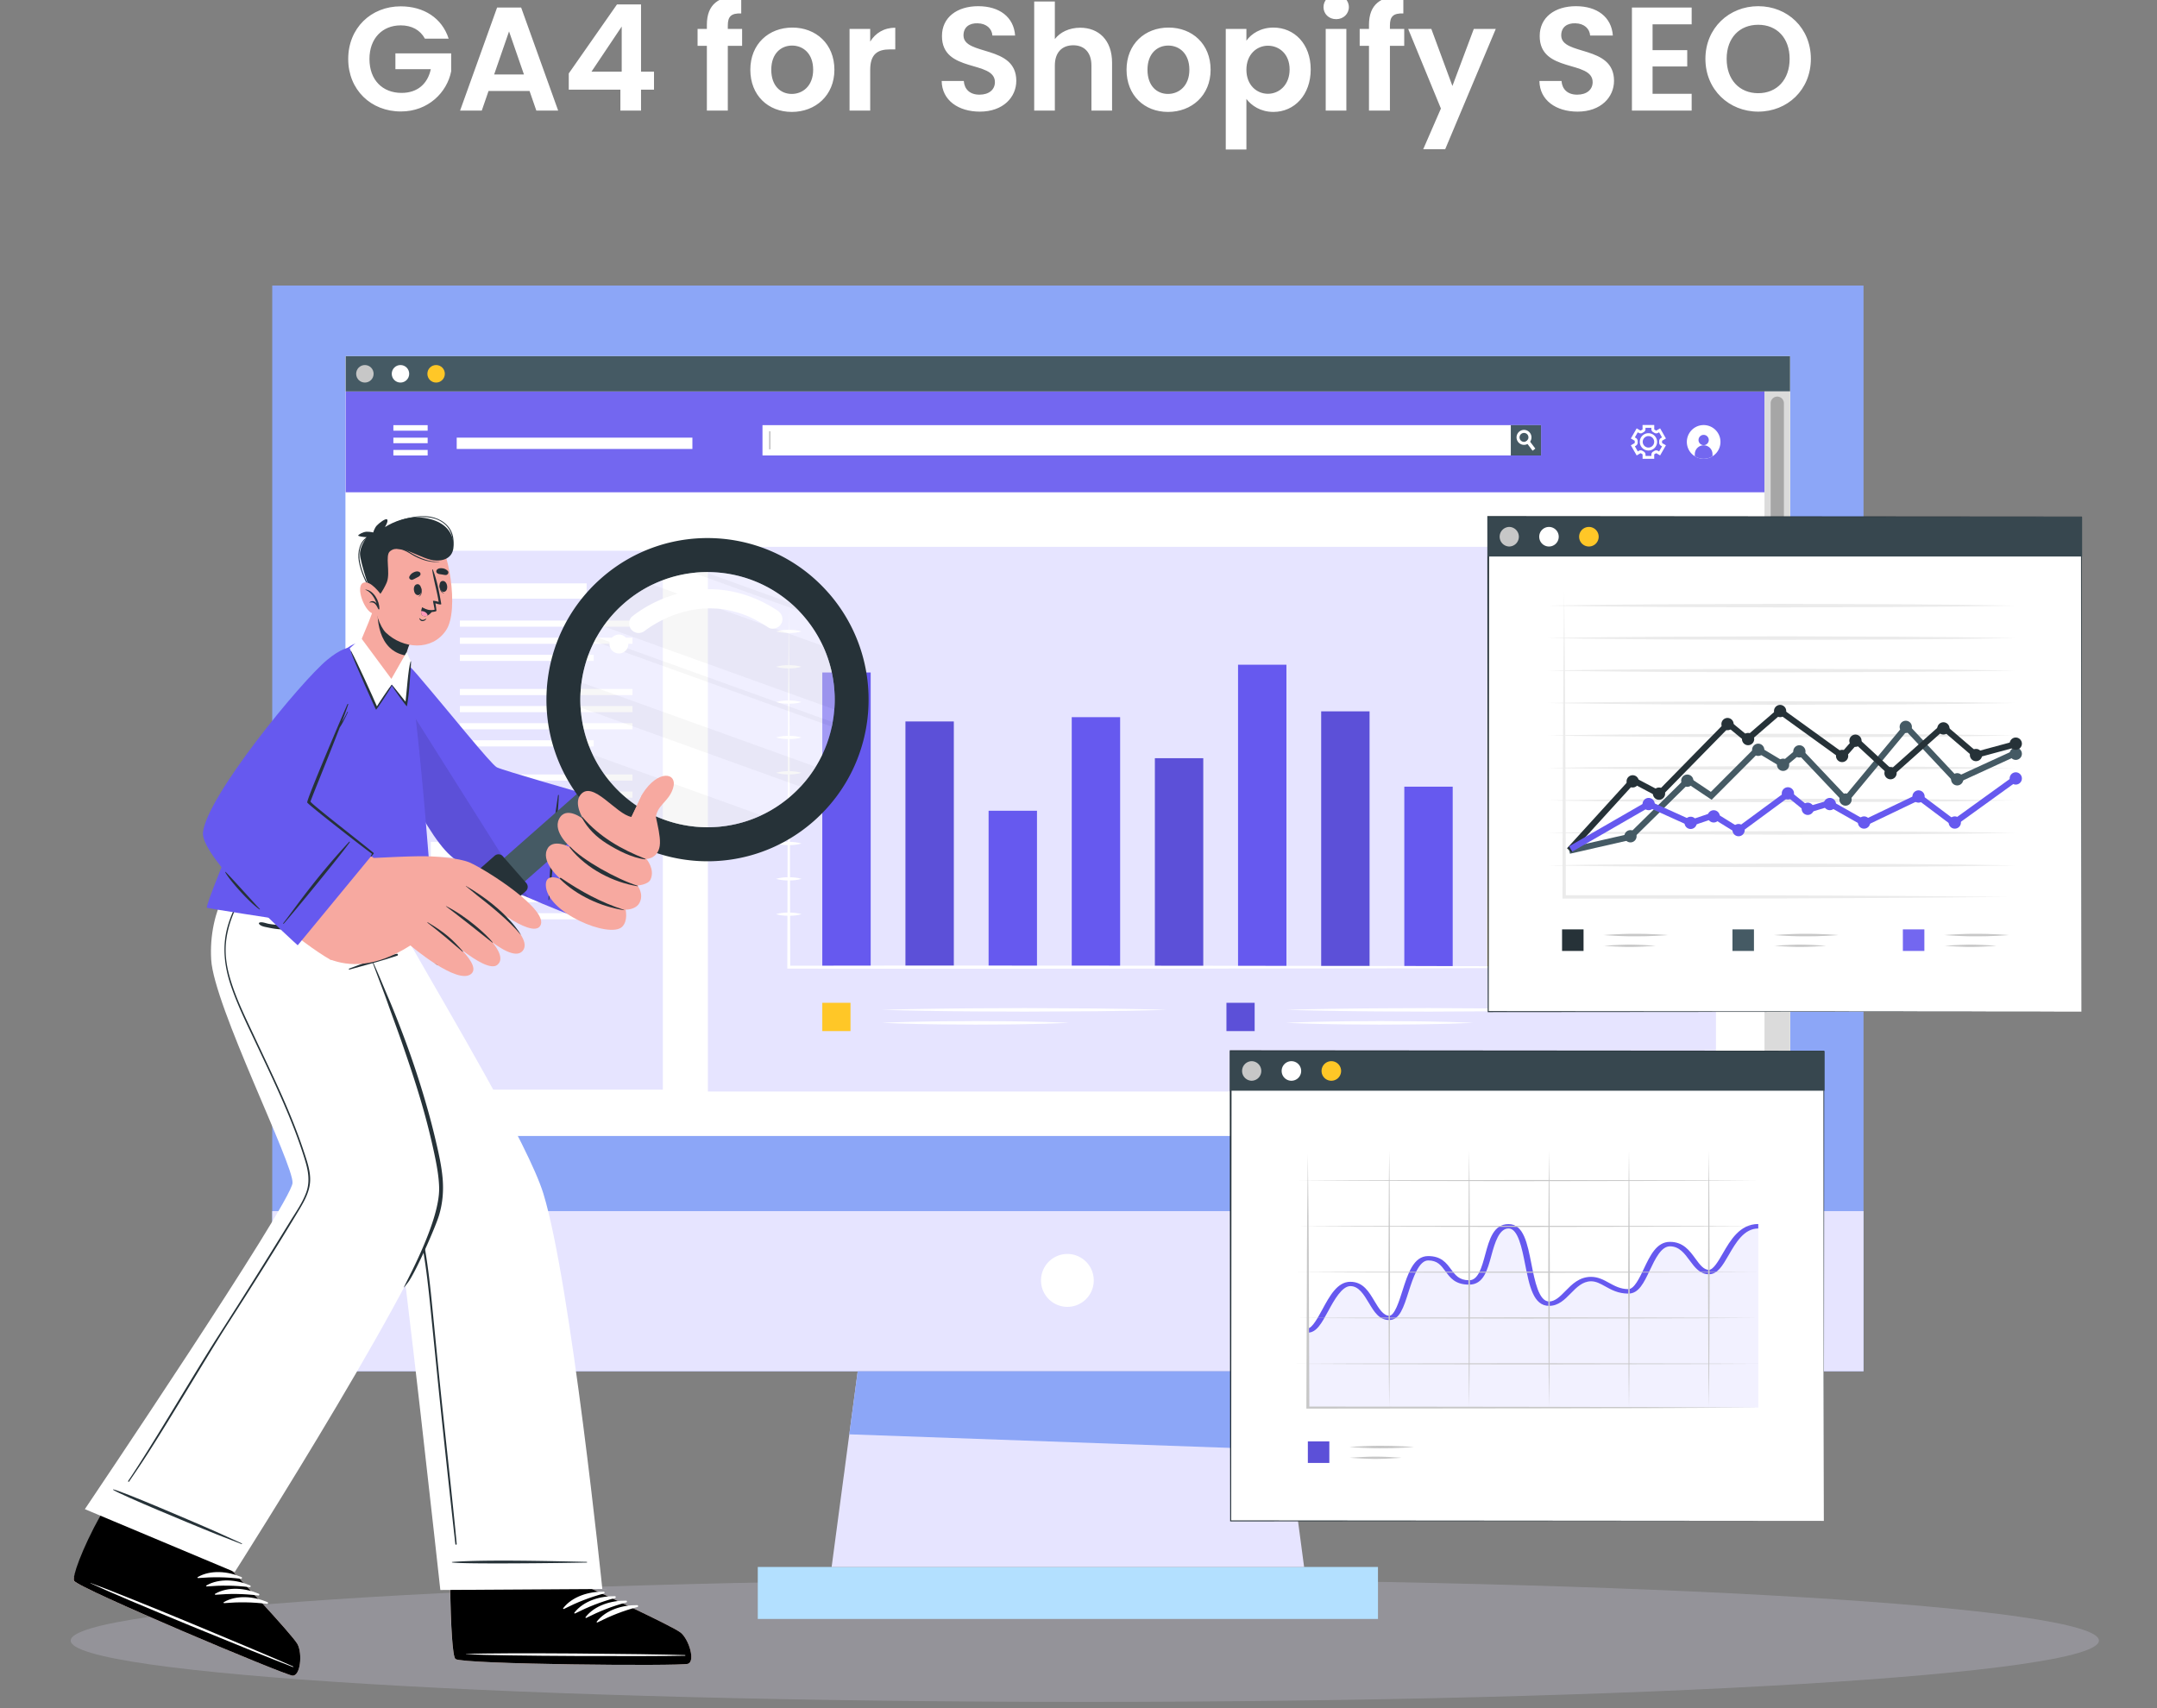 <svg width="351" height="278" fill="none" xmlns="http://www.w3.org/2000/svg"><rect width="100%" height="100%" fill="#808080" stroke="none"/><g clip-path="url(#a)"><path d="M65.207 1.032c3.744 0 6.72 1.896 7.8 5.256h-3.865c-.767-1.416-2.16-2.16-3.935-2.16-3 0-5.088 2.136-5.088 5.472 0 3.408 2.111 5.52 5.231 5.52 2.593 0 4.249-1.488 4.753-3.864h-5.76V8.688h9.072v2.928c-.672 3.408-3.72 6.528-8.184 6.528-4.872 0-8.568-3.528-8.568-8.544s3.696-8.568 8.544-8.568zM87.276 18l-1.105-3.192H79.5L78.396 18h-3.528l6.024-16.776h3.912L90.828 18h-3.552zm-2.017-5.88-2.424-7.008-2.424 7.008h4.848zM100.952 18v-3.408h-8.4v-2.64L100.4.72h3.912v10.944h2.112v2.928h-2.112V18h-3.36zm-4.704-6.336h4.92V4.32l-4.92 7.344zM115.026 18V7.464h-1.512v-2.76h1.512v-.672c0-3.264 1.848-4.776 5.592-4.68v2.832c-1.632-.048-2.184.48-2.184 1.968v.552h2.328v2.76h-2.328V18h-3.408zm20.753-6.648c0 4.176-3.072 6.864-6.936 6.864-3.84 0-6.744-2.688-6.744-6.864 0-4.2 3-6.864 6.84-6.864s6.84 2.664 6.84 6.864zm-10.272 0c0 2.64 1.536 3.936 3.336 3.936 1.776 0 3.48-1.296 3.48-3.936 0-2.664-1.656-3.936-3.432-3.936s-3.384 1.272-3.384 3.936zm16.097.024V18h-3.36V4.704h3.36v2.064c.84-1.368 2.232-2.256 4.08-2.256V8.04h-.888c-1.992 0-3.192.768-3.192 3.336zm23.774 1.776c0 2.64-2.112 5.016-5.928 5.016-3.48 0-6.168-1.824-6.216-4.992h3.6c.096 1.344.984 2.232 2.544 2.232 1.584 0 2.52-.84 2.52-2.04 0-3.624-8.64-1.44-8.616-7.512 0-3.024 2.448-4.848 5.904-4.848 3.432 0 5.784 1.752 6 4.776h-3.696c-.072-1.104-.96-1.968-2.4-1.992-1.32-.048-2.304.6-2.304 1.968 0 3.36 8.592 1.488 8.592 7.392zM168.291 18V.24h3.36v6.12c.864-1.128 2.352-1.848 4.128-1.848 3 0 5.184 2.016 5.184 5.688V18h-3.36v-7.344c0-2.136-1.176-3.288-2.952-3.288-1.824 0-3 1.152-3 3.288V18h-3.36zm28.707-6.648c0 4.176-3.072 6.864-6.936 6.864-3.84 0-6.744-2.688-6.744-6.864 0-4.2 3-6.864 6.84-6.864s6.84 2.664 6.84 6.864zm-10.272 0c0 2.64 1.536 3.936 3.336 3.936 1.776 0 3.48-1.296 3.48-3.936 0-2.664-1.656-3.936-3.432-3.936s-3.384 1.272-3.384 3.936zm16.097-4.728c.792-1.128 2.328-2.136 4.392-2.136 3.408 0 6.072 2.664 6.072 6.816 0 4.152-2.664 6.912-6.072 6.912-2.088 0-3.576-1.032-4.392-2.112v8.232h-3.36V4.704h3.36v1.92zm7.032 4.68c0-2.52-1.704-3.864-3.528-3.864-1.8 0-3.504 1.392-3.504 3.912s1.704 3.912 3.504 3.912c1.824 0 3.528-1.44 3.528-3.96zM215.728 18V4.704h3.36V18h-3.36zm1.704-14.88c-1.2 0-2.064-.864-2.064-1.968s.864-1.968 2.064-1.968c1.176 0 2.064.864 2.064 1.968s-.888 1.968-2.064 1.968zM222.768 18V7.464h-1.512v-2.76h1.512v-.672c0-3.264 1.848-4.776 5.592-4.68v2.832c-1.632-.048-2.184.48-2.184 1.968v.552h2.328v2.76h-2.328V18h-3.408zm13.578-4.008 3.48-9.288h3.576l-8.232 19.584h-3.576l2.88-6.624-5.328-12.96h3.768l3.432 9.288zm26.298-.84c0 2.64-2.112 5.016-5.928 5.016-3.48 0-6.168-1.824-6.216-4.992h3.6c.096 1.344.984 2.232 2.544 2.232 1.584 0 2.52-.84 2.52-2.04 0-3.624-8.64-1.44-8.616-7.512 0-3.024 2.448-4.848 5.904-4.848 3.432 0 5.784 1.752 6 4.776h-3.696c-.072-1.104-.96-1.968-2.4-1.992-1.32-.048-2.304.6-2.304 1.968 0 3.36 8.592 1.488 8.592 7.392zm12.633-11.928V3.96h-6.36v4.2h5.64v2.664h-5.64v4.44h6.36V18h-9.72V1.224h9.72zm19.397 8.352c0 5.04-3.816 8.592-8.568 8.592-4.728 0-8.592-3.552-8.592-8.592 0-5.016 3.864-8.568 8.592-8.568 4.776 0 8.568 3.552 8.568 8.568zm-13.704 0c0 3.408 2.088 5.592 5.136 5.592 3.024 0 5.112-2.184 5.112-5.592 0-3.408-2.088-5.544-5.112-5.544-3.048 0-5.136 2.136-5.136 5.544z" fill="#fff"/><path opacity=".2" d="M176.527 277c91.14 0 165.024-4.468 165.024-9.98 0-5.512-73.884-9.98-165.024-9.98s-165.024 4.468-165.024 9.98c0 5.512 73.884 9.98 165.024 9.98z" fill="#E6E4FF"/><path d="M303.244 46.478H44.3V223.18h258.944V46.478z" fill="#8CA6F7"/><path d="M303.244 197.119H44.3v26.067h258.944v-26.067z" fill="#E6E4FF"/><path d="M224.233 255.037H123.312v8.462h100.921v-8.462z" fill="#B3E0FF"/><path d="M212.212 255.043h-76.884l1.956-14.69.098-.693.178-1.374.092-.692.184-1.38.029-.214.063-.479.184-1.379.092-.693 1.369-10.263h68.4l1.288 9.68.064.468.212 1.604.058.468.086.594.133 1.011.057.461.213 1.617.069.456 2.059 15.498z" fill="#E6E4FF"/><path d="M177.982 208.398a4.299 4.299 0 0 1-4.291 4.306 4.299 4.299 0 0 1-4.291-4.306 4.299 4.299 0 0 1 4.291-4.306 4.299 4.299 0 0 1 4.291 4.306z" fill="#fff"/><path d="m209.681 236-71.477-2.551 1.369-10.263h68.4L209.681 236z" fill="#8CA6F7"/><path d="M291.292 57.97H56.246V184.86h235.046V57.97z" fill="#fff"/><path d="M291.292 57.97H56.246V184.86h235.046V57.97z" fill="#fff"/><path d="M287.128 63.713H56.246v16.41h230.882v-16.41z" fill="#7367F0"/><path d="M69.59 69.197h-5.578v.9h5.579v-.9zM69.59 73.232h-5.578v.9h5.579v-.9zM69.59 71.234h-5.578v.9h5.579v-.9zM250.721 69.249H124.13v4.831h126.591V69.25z" fill="#fff"/><path d="M250.766 74.126H124.077v-4.93h126.689v4.93z" fill="#fff"/><path d="M250.765 69.197h-4.917v4.935h4.917v-4.935z" fill="#455A64"/><path d="m249.834 73.018-.443.34-.822-1.09-.299-.399a.75.75 0 0 0 .172-.098.802.802 0 0 0 .23-.294l.322.421.852 1.126-.012-.006z" fill="#fff"/><path d="M248.959 70.444a1.213 1.213 0 0 0-1.702-.225 1.223 1.223 0 0 0-.225 1.708 1.213 1.213 0 0 0 1.956-.035 1.225 1.225 0 0 0-.029-1.448zm-.523 1.322a.726.726 0 1 1 .132-1.022.73.73 0 0 1 .092.721.672.672 0 0 1-.23.295l.006.005z" fill="#fff"/><path d="M125.395 70.195h-.259v2.933h.259v-2.933z" fill="#C7C7C7"/><path d="M278.668 74.265a2.6 2.6 0 0 1-.788.329 2.7 2.7 0 0 1-2.088-.335 2.743 2.743 0 0 1-1.22-1.68 2.748 2.748 0 0 1 2.008-3.319 2.74 2.74 0 0 1 3.307 2.015 2.753 2.753 0 0 1-1.219 2.984v.006z" fill="#fff"/><path d="M278.063 71.615a.836.836 0 0 1-.834.837.836.836 0 0 1-.834-.837c0-.461.373-.837.834-.837.46 0 .834.376.834.837zM278.667 73.918v.347a2.6 2.6 0 0 1-.788.329 2.7 2.7 0 0 1-2.088-.335v-.34a1.44 1.44 0 0 1 1.438-1.444 1.44 1.44 0 0 1 1.438 1.444z" fill="#7367F0"/><path d="M269.195 74.675h-1.904v-.676a.11.11 0 0 0-.057-.092 1.934 1.934 0 0 1-.207-.121.094.094 0 0 0-.109 0l-.587.34-.949-1.65.587-.341a.106.106 0 0 0 .046-.098v-.231c0-.04-.018-.08-.046-.098l-.587-.34.949-1.652.581.341a.12.12 0 0 0 .109 0c.063-.04.132-.08.207-.121a.102.102 0 0 0 .058-.093v-.675h1.904v.675c0 .04.023.075.057.093.069.034.138.075.207.121a.094.094 0 0 0 .109 0l.581-.34.949 1.65-.586.34a.102.102 0 0 0-.046.099v.231c0 .04.017.08.046.098l.586.34-.949 1.651-.586-.34a.123.123 0 0 0-.11 0 1.202 1.202 0 0 1-.207.121.103.103 0 0 0-.057.092v.676h.011zm-1.426-.474h.955V74c0-.219.12-.415.316-.513.057-.03.109-.058.161-.093a.57.57 0 0 1 .604-.017l.173.104.477-.831-.178-.104a.579.579 0 0 1-.282-.531v-.185a.588.588 0 0 1 .282-.537l.172-.104-.477-.83-.173.097a.57.57 0 0 1-.604-.017c-.052-.035-.109-.064-.161-.092a.584.584 0 0 1-.316-.514v-.202h-.955v.202c0 .22-.121.415-.316.514a1.35 1.35 0 0 0-.161.092.57.57 0 0 1-.604.017l-.173-.098-.477.831.172.098c.184.11.294.312.288.537v.185a.575.575 0 0 1-.282.531l-.172.104.477.831.172-.104a.57.57 0 0 1 .604.017c.052.035.104.064.161.093.196.098.317.3.317.514V74.2zm.477-.877a1.408 1.408 0 0 1 0-2.817c.771 0 1.409.635 1.409 1.409 0 .773-.632 1.408-1.409 1.408zm0-2.35a.937.937 0 0 0-.932.936c0 .514.42.935.932.935a.937.937 0 0 0 .932-.935.937.937 0 0 0-.932-.935zM112.672 71.234H74.319v1.842h38.353v-1.841z" fill="#fff"/><path d="M291.292 57.97H56.246v5.743h235.046V57.97z" fill="#455A64"/><path d="M60.797 60.839c0 .785-.633 1.426-1.421 1.426s-1.42-.635-1.42-1.426c0-.79.632-1.426 1.42-1.426.788 0 1.42.635 1.42 1.426z" fill="#C7C7C7"/><path d="M66.588 60.839c0 .785-.632 1.426-1.42 1.426-.788 0-1.42-.635-1.42-1.426 0-.79.632-1.426 1.42-1.426.788 0 1.42.635 1.42 1.426z" fill="#fff"/><path d="M72.386 60.839c0 .785-.632 1.426-1.42 1.426-.788 0-1.421-.635-1.421-1.426 0-.79.633-1.426 1.42-1.426.789 0 1.421.635 1.421 1.426z" fill="#FFC727"/><path d="M291.298 63.713h-4.17V184.86h4.17V63.713z" fill="#DBDBDB"/><path d="M289.209 113.458a1.08 1.08 0 0 1-1.075-1.08V65.63c0-.595.483-1.08 1.075-1.08a1.08 1.08 0 0 1 1.076 1.08v46.743a1.08 1.08 0 0 1-1.076 1.079v.006z" fill="#A6A6A6"/><path d="M107.862 89.636h-42.69v87.714h42.69V89.636zM279.231 89.001H115.19v88.655h164.041V89.001z" fill="#E6E4FF"/><path d="M249.926 104.823h-7.874v52.584h7.874v-52.584z" fill="#FFC727"/><path d="M209.336 108.188h-7.874v49.219h7.874v-49.219zM141.683 109.452h-7.874v47.955h7.874v-47.955z" fill="#6659EF"/><path d="M155.212 117.423h-7.874v39.984h7.874v-39.984z" fill="#5C50D8"/><path d="M168.745 131.957h-7.874v25.45h7.874v-25.45zM182.275 116.725H174.4v40.682h7.875v-40.682z" fill="#6659EF"/><path d="M195.802 123.403h-7.874v34.004h7.874v-34.004zM222.864 115.778h-7.874v41.629h7.874v-41.629z" fill="#5C50D8"/><path d="M236.392 128.038h-7.874v29.369h7.874v-29.369z" fill="#6659EF"/><path d="M263.454 99.864h-7.874v57.543h7.874V99.864z" fill="#455A64"/><path d="m128.356 99.443.109 14.494.052 14.494.075 28.982-.236-.237c22.84-.069 78.494.029 101.334.046l19.056.052 16.899.139-16.899.138-19.056.052c-22.84.017-78.494.116-101.334.046h-.242v-.236l.075-28.982.052-14.494.109-14.494h.006z" fill="#fff"/><path d="M126.28 102.768c.69-.208 1.381-.26 2.077-.266.69.012 1.38.058 2.076.266-.69.208-1.38.259-2.076.265-.691-.011-1.381-.057-2.077-.265zM126.28 108.523c.69-.208 1.381-.26 2.077-.266.69.012 1.38.058 2.076.266-.69.207-1.38.259-2.076.265-.691-.011-1.381-.058-2.077-.265zM126.28 114.272c.69-.208 1.381-.26 2.077-.266.69.012 1.38.058 2.076.266-.69.207-1.38.259-2.076.265-.691-.011-1.381-.058-2.077-.265zM126.28 120.026c.69-.207 1.381-.259 2.077-.265.69.011 1.38.058 2.076.265-.69.208-1.38.26-2.076.266-.691-.012-1.381-.058-2.077-.266zM126.28 125.781c.69-.208 1.381-.259 2.077-.265.69.011 1.38.057 2.076.265-.69.208-1.38.26-2.076.266-.691-.012-1.381-.058-2.077-.266zM126.28 131.53c.69-.207 1.381-.259 2.077-.265.69.011 1.38.058 2.076.265-.69.208-1.38.26-2.076.266-.691-.012-1.381-.058-2.077-.266zM126.28 137.285c.69-.208 1.381-.26 2.077-.265.69.011 1.38.057 2.076.265-.69.208-1.38.26-2.076.266-.691-.012-1.381-.058-2.077-.266zM126.28 143.04c.69-.208 1.381-.26 2.077-.266.69.012 1.38.058 2.076.266-.69.208-1.38.26-2.076.266-.691-.012-1.381-.058-2.077-.266zM126.28 148.789c.69-.208 1.381-.26 2.077-.265.69.011 1.38.057 2.076.265-.69.208-1.38.26-2.076.266-.691-.012-1.381-.058-2.077-.266zM95.461 94.952H70.107v2.488h25.354v-2.488z" fill="#fff"/><path d="M74.836 101.504h28.086M74.836 104.286h28.086M74.836 107.068h21.776" stroke="#fff" stroke-miterlimit="10"/><path d="M95.461 137.014H70.107v2.488h25.354v-2.488z" fill="#fff"/><path d="M74.836 143.565h28.086M74.836 146.347h28.086M74.836 149.13h21.776M74.836 112.632h28.086M74.836 115.415h28.086M74.836 118.202h28.086M74.836 120.985h21.776M74.836 126.549h28.086M74.836 129.331h28.086M74.836 132.119h21.776" stroke="#fff" stroke-miterlimit="10"/><path d="M138.399 163.214h-4.59v4.606h4.59v-4.606z" fill="#FFC727"/><path d="M143.522 164.362c3.86-.121 7.714-.173 11.573-.219 3.859-.046 7.713-.04 11.573-.069l11.572.063 5.786.081c1.927.046 3.86.075 5.787.144-1.927.064-3.86.093-5.787.145l-5.786.08-11.572.064c-3.86-.023-7.714-.017-11.573-.069a647.568 647.568 0 0 1-11.573-.22zM143.522 166.475c2.537-.121 5.068-.173 7.604-.219 2.537-.047 5.068-.041 7.604-.07 2.537.023 5.067.023 7.604.064l3.802.081c1.265.046 2.536.075 3.802.144-1.266.063-2.537.092-3.802.144l-3.802.081c-2.537.046-5.067.046-7.604.064-2.536-.024-5.067-.018-7.604-.07a279.805 279.805 0 0 1-7.604-.219z" fill="#fff"/><path d="M204.164 163.214h-4.59v4.606h4.59v-4.606z" fill="#5C50D8"/><path d="M209.288 164.362c3.86-.121 7.713-.173 11.573-.219 3.859-.046 7.713-.04 11.572-.069l11.573.063 5.786.081c1.927.046 3.859.075 5.786.144-1.927.064-3.859.093-5.786.145l-5.786.08-11.573.064c-3.859-.023-7.713-.017-11.572-.069a647.39 647.39 0 0 1-11.573-.22zM209.288 166.475c2.537-.121 5.067-.173 7.604-.219 2.536-.047 5.067-.041 7.604-.07 2.536.023 5.067.023 7.604.064l3.802.081c1.265.046 2.536.075 3.801.144-1.265.063-2.536.092-3.801.144l-3.802.081c-2.537.046-5.068.046-7.604.064-2.537-.024-5.068-.018-7.604-.07a279.688 279.688 0 0 1-7.604-.219z" fill="#fff"/><path d="M338.698 84.141h-96.526v80.51h96.526v-80.51z" fill="#fff"/><path d="m338.698 164.651-96.526.081h-.08v-.081l-.064-80.51v-.144h.144l96.526.075h.069v.069l-.069 80.51zm0 0-.069-80.51.069.07-96.526.074.144-.144-.063 80.51-.081-.081 96.526.081z" fill="#263238"/><path d="M338.813 84.141h-96.751v6.436h96.751V84.14z" fill="#37474F"/><path d="M247.158 87.356a1.59 1.59 0 0 1-1.587 1.593 1.594 1.594 0 0 1 0-3.186c.874 0 1.587.716 1.587 1.593z" fill="#C7C7C7"/><path d="M252.059 88.95a1.59 1.59 0 0 0 1.588-1.594 1.59 1.59 0 0 0-1.588-1.593 1.59 1.59 0 0 0-1.587 1.593c0 .88.71 1.593 1.587 1.593z" fill="#fff"/><path d="M260.146 87.356a1.59 1.59 0 0 1-1.588 1.593 1.593 1.593 0 0 1 0-3.186c.874 0 1.588.716 1.588 1.593z" fill="#FFC727"/><path d="M257.685 151.265h-3.497v3.51h3.497v-3.51z" fill="#263238"/><path d="M260.94 152.189a74.994 74.994 0 0 1 3.572-.185c1.191-.04 3.348 0 3.348 0l1.783.069c.592.041 1.19.064 1.783.116-.593.052-1.191.075-1.783.115l-1.783.07s-2.157.04-3.348 0a74.994 74.994 0 0 1-3.572-.185zM260.94 153.944a71.703 71.703 0 0 1 3.555-.185c1.185-.041 3.14.063 3.14.063.593.041 1.185.064 1.778.116-.593.052-1.185.075-1.778.115 0 0-1.955.104-3.14.064a74.218 74.218 0 0 1-3.555-.185v.012z" fill="#C7C7C7"/><path d="M285.414 151.265h-3.497v3.51h3.497v-3.51z" fill="#455A64"/><path d="M288.67 152.189a74.926 74.926 0 0 1 3.572-.185c1.19-.04 3.347 0 3.347 0l1.783.069c.593.041 1.191.064 1.783.116-.592.052-1.19.075-1.783.115l-1.783.07s-2.157.04-3.347 0a74.926 74.926 0 0 1-3.572-.185zM288.67 153.944a71.703 71.703 0 0 1 3.555-.185c1.184-.041 3.14.063 3.14.063.592.041 1.185.064 1.777.116-.592.052-1.185.075-1.777.115 0 0-1.956.104-3.14.064a74.218 74.218 0 0 1-3.555-.185v.012z" fill="#C7C7C7"/><path d="M313.144 151.265h-3.498v3.51h3.498v-3.51z" fill="#7367F0"/><path d="M316.399 152.189a74.994 74.994 0 0 1 3.572-.185c1.191-.04 3.348 0 3.348 0l1.783.069c.592.041 1.19.064 1.783.116-.593.052-1.191.075-1.783.115l-1.783.07s-2.157.04-3.348 0a74.994 74.994 0 0 1-3.572-.185zM316.399 153.944a71.703 71.703 0 0 1 3.555-.185c1.185-.041 3.14.063 3.14.063.593.041 1.185.064 1.778.116-.593.052-1.185.075-1.778.115 0 0-1.955.104-3.14.064a74.218 74.218 0 0 1-3.555-.185v.012z" fill="#C7C7C7"/><path d="M251.858 140.847c6.345-.122 12.695-.174 19.039-.22l19.038-.069 19.038.063 9.52.081 9.519.145-9.519.144-9.52.081-19.038.063-19.038-.069a1751.78 1751.78 0 0 1-19.039-.219zM251.858 135.559c6.345-.121 12.695-.173 19.039-.219l19.038-.069 19.038.063 9.52.081 9.519.144-9.519.145-9.52.08-19.038.064-19.038-.069c-6.344-.047-12.694-.104-19.039-.22zM251.858 130.278c6.345-.121 12.695-.173 19.039-.22l19.038-.069 19.038.064 9.52.08 9.519.145-9.519.144-9.52.081-19.038.063-19.038-.069a1751.78 1751.78 0 0 1-19.039-.219zM251.858 124.99c6.345-.121 12.695-.173 19.039-.219l19.038-.069 19.038.063 9.52.081 9.519.144-9.519.145-9.52.081-19.038.063-19.038-.069c-6.344-.046-12.694-.104-19.039-.22zM251.858 119.709c6.345-.121 12.695-.173 19.039-.219l19.038-.07 19.038.064 9.52.081 9.519.144-9.519.144-9.52.081-19.038.064-19.038-.07a1751.78 1751.78 0 0 1-19.039-.219zM251.858 114.422c6.345-.122 12.695-.173 19.039-.22l19.038-.069 19.038.064 9.52.08 9.519.145-9.519.144-9.52.081-19.038.063-19.038-.069a1751.78 1751.78 0 0 1-19.039-.219zM251.858 109.14c6.345-.121 12.695-.173 19.039-.219l19.038-.069 19.038.063 9.52.081 9.519.144-9.519.144-9.52.081-19.038.064-19.038-.069c-6.344-.047-12.694-.104-19.039-.22zM251.858 103.853c6.345-.121 12.695-.173 19.039-.219l19.038-.07 19.038.064 9.52.081 9.519.144-9.519.144-9.52.081-19.038.063-19.038-.069a1751.78 1751.78 0 0 1-19.039-.219zM251.858 98.571c6.345-.12 12.695-.173 19.039-.219l19.038-.07 19.038.064 9.52.081 9.519.144-9.519.145-9.52.08-19.038.064-19.038-.07c-6.344-.046-12.694-.103-19.039-.219z" fill="#EBEBEB"/><path d="m255.361 138.463 9.945-2.269 9.358-9.212 3.802 2.545 7.552-7.567 4.13 2.476 2.64-2.216 7.552 7.989 9.87-11.903 8.127 8.676 9.675-4.439" stroke="#455A64" stroke-miterlimit="10"/><path d="M265.318 137.106c.55 0 .995-.447.995-.998a.997.997 0 0 0-.995-.999.997.997 0 0 0-.995.999c0 .551.446.998.995.998zM275.561 127.063a.996.996 0 0 1-.995.998 1 1 0 0 1-.995-.998c0-.549.449-.999.995-.999a1 1 0 0 1 .995.999zM287.1 122.035a.997.997 0 0 1-.995.999c-.546 0-.995-.45-.995-.999a1 1 0 0 1 .995-.998 1 1 0 0 1 .995.998zM291.149 124.477a.996.996 0 0 1-.995.998 1 1 0 0 1-.995-.998c0-.549.449-.999.995-.999a1 1 0 0 1 .995.999zM293.801 122.295a.997.997 0 0 1-.995.998 1 1 0 0 1-.995-.998c0-.548.448-.999.995-.999.546 0 .995.451.995.999zM310.118 119.305c.55 0 .995-.447.995-.999a.996.996 0 0 0-.995-.998.997.997 0 0 0-.995.998c0 .552.446.999.995.999zM318.487 127.836c.55 0 .995-.447.995-.998a.997.997 0 0 0-.995-.999.997.997 0 0 0-.995.999c0 .551.446.998.995.998zM329.014 122.682a.997.997 0 0 1-.996.998 1 1 0 0 1-.995-.998c0-.549.449-.999.995-.999.547 0 .996.45.996.999zM301.312 130.133a.997.997 0 0 1-.995.999c-.546 0-.995-.45-.995-.999a1 1 0 0 1 .995-.998 1 1 0 0 1 .995.998z" fill="#455A64"/><path d="m255.361 138.399 10.4-11.417 4.256 2.251 11.227-11.452 3.095 2.546 5.32-4.601 10.163 7.342 2.226-2.545 5.712 5.281 8.415-7.498 5.326 4.566 6.511-1.76" stroke="#263238" stroke-miterlimit="10"/><path d="M265.681 128.171a.997.997 0 0 0 .995-.999.997.997 0 0 0-.995-.998.996.996 0 0 0-.995.998c0 .552.445.999.995.999zM270.96 129.175a.998.998 0 0 1-.995.999 1 1 0 0 1-.995-.999 1 1 0 0 1 .995-.998 1 1 0 0 1 .995.998zM282.107 117.85a.997.997 0 0 1-.995.999c-.546 0-.995-.45-.995-.999a1 1 0 0 1 .995-.998 1 1 0 0 1 .995.998zM285.455 120.292a.998.998 0 0 1-.995.999c-.547 0-.995-.451-.995-.999s.448-.999.995-.999c.546 0 .995.451.995.999zM290.665 115.726a.998.998 0 0 1-.995.999 1 1 0 0 1-.995-.999 1 1 0 0 1 .995-.998 1 1 0 0 1 .995.998zM299.759 124.038a.997.997 0 0 0 .995-.998.997.997 0 0 0-.995-.999.997.997 0 0 0-.995.999c0 .551.445.998.995.998zM302.923 120.557a.997.997 0 0 1-.995.999 1 1 0 0 1-.995-.999 1 1 0 0 1 .995-.998 1 1 0 0 1 .995.998zM308.634 125.839a.998.998 0 0 1-.995.999c-.547 0-.995-.451-.995-.999s.448-.999.995-.999c.546 0 .995.451.995.999zM317.239 118.555a.997.997 0 0 1-.995.998 1 1 0 0 1-.995-.998c0-.549.449-.999.995-.999s.995.45.995.999zM321.547 123.888a.997.997 0 0 0 .995-.999.997.997 0 0 0-.995-.998.996.996 0 0 0-.995.998c0 .552.445.999.995.999zM329.014 121.037a.997.997 0 0 1-.996.998 1 1 0 0 1-.995-.998c0-.549.449-.999.995-.999.547 0 .996.45.996.999z" fill="#263238"/><path d="m255.592 138.174 12.682-7.307 6.839 3.093 3.745-1.264 3.997 2.477 8.145-5.998 3.209 2.609 3.486-1.044 5.677 3.22 8.903-4.265 5.677 4.265 10.06-7.261" stroke="#6659EF" stroke-miterlimit="10"/><path d="M269.274 130.867a.996.996 0 0 1-.995.998 1 1 0 0 1-.995-.998c0-.549.449-.999.995-.999a1 1 0 0 1 .995.999zM275.113 134.924c.55 0 .995-.447.995-.998a.997.997 0 0 0-.995-.999.997.997 0 0 0-.995.999c0 .551.446.998.995.998zM278.863 133.868c.55 0 .995-.447.995-.999a.996.996 0 0 0-.995-.998.997.997 0 0 0-.995.998c0 .552.446.999.995.999zM283.907 135.109a.998.998 0 0 1-.995.999c-.546 0-.995-.451-.995-.999s.449-.999.995-.999.995.451.995.999zM295.163 131.64a.998.998 0 0 1-.995.999c-.547 0-.995-.451-.995-.999s.448-.999.995-.999c.546 0 .995.451.995.999zM303.331 134.872c.55 0 .995-.447.995-.998a.997.997 0 0 0-.995-.999.997.997 0 0 0-.995.999c0 .551.445.998.995.998zM318.096 134.872a.997.997 0 0 0 .995-.998.997.997 0 0 0-.995-.999.997.997 0 0 0-.995.999c0 .551.445.998.995.998zM290.936 130.128c.55 0 .996-.447.996-.999a.997.997 0 0 0-.996-.998.997.997 0 0 0-.995.998c0 .552.446.999.995.999zM297.764 131.865a.997.997 0 0 0 .995-.998.997.997 0 0 0-.995-.999.997.997 0 0 0-.995.999c0 .551.445.998.995.998zM313.19 129.637a.997.997 0 0 1-.995.999c-.546 0-.995-.451-.995-.999s.449-.999.995-.999c.547 0 .995.451.995.999zM329.014 126.699a.998.998 0 0 1-.996.999c-.546 0-.995-.451-.995-.999s.449-.999.995-.999c.547 0 .996.451.996.999z" fill="#6659EF"/><path d="m254.527 96.095.115 12.468.075 12.474.058 12.467.023 12.474-.271-.271 18.124-.006 18.118.029 18.124.092 18.124.156-18.124.156-18.124.092-18.118.029-18.124-.006h-.27v-.271l.023-12.474.057-12.467.075-12.474.115-12.468z" fill="#EBEBEB"/><path d="M296.785 171.087h-96.526v76.452h96.526v-76.452z" fill="#fff"/><path d="m296.785 247.539-96.526.081h-.08v-.081l-.064-76.452v-.144h.144l96.526.075h.069v.069l-.069 76.452zm0 0-.069-76.452.069.069-96.526.075.144-.144-.063 76.452-.081-.081 96.526.081z" fill="#263238"/><path d="M296.9 171.087h-96.751v6.436H296.9v-6.436z" fill="#37474F"/><path d="M205.245 174.308a1.59 1.59 0 0 1-1.587 1.593 1.594 1.594 0 0 1 0-3.186c.874 0 1.587.715 1.587 1.593z" fill="#C7C7C7"/><path d="M210.146 175.901a1.59 1.59 0 0 0 1.588-1.593 1.59 1.59 0 0 0-1.588-1.593 1.59 1.59 0 0 0-1.587 1.593c0 .88.71 1.593 1.587 1.593z" fill="#fff"/><path d="M218.233 174.308a1.59 1.59 0 0 1-1.588 1.593 1.593 1.593 0 0 1 0-3.186c.874 0 1.588.715 1.588 1.593z" fill="#FFC727"/><path d="M216.318 234.598h-3.497v3.509h3.497v-3.509z" fill="#5C50D8"/><path d="M219.579 235.516a73.635 73.635 0 0 1 3.572-.185c1.191-.04 3.347 0 3.347 0l1.784.069c.592.041 1.19.064 1.783.116-.593.052-1.191.075-1.783.115l-1.784.069s-2.156.041-3.347 0a73.632 73.632 0 0 1-3.572-.184zM219.579 237.27a72.935 72.935 0 0 1 3.555-.184c1.185-.041 3.14.063 3.14.063.593.041 1.185.064 1.777.116-.592.052-1.184.075-1.777.115 0 0-1.955.104-3.14.063a72.935 72.935 0 0 1-3.555-.184v.011z" fill="#C7C7C7"/><path opacity=".5" d="M212.821 216.56c2.295 0 3.664-7.573 6.914-7.573 3.25 0 3.595 5.524 6.333 5.524 2.737 0 2.651-9.703 6.332-9.703s2.824 3.936 6.672 3.936 2.393-9.143 6.414-9.143c4.02 0 2.392 12.595 6.585 12.595 2.652 0 3.681-4 6.845-4 2.094 0 3.33 2.003 6.074 2.003 2.743 0 3.336-7.694 6.758-7.694s3.814 4.554 6.333 4.554 3.422-7.458 8.041-7.458v29.496h-73.295V216.56h-.006z" fill="#E6E4FF"/><path d="M212.821 216.923v-.727c.696 0 1.651-1.766 2.353-3.059 1.202-2.217 2.444-4.514 4.561-4.514s3.048 1.68 3.94 3.163c.696 1.16 1.421 2.361 2.393 2.361.857 0 1.599-2.332 2.139-4.035.886-2.788 1.806-5.674 4.193-5.674 2.128 0 2.968 1.132 3.704 2.13.719.97 1.335 1.807 2.968 1.807 1.479 0 2.059-2.136 2.617-4.202.662-2.43 1.341-4.941 3.797-4.941 2.456 0 3.06 3.163 3.721 6.511.535 2.707 1.196 6.084 2.864 6.084.995 0 1.812-.832 2.675-1.715 1.052-1.073 2.243-2.291 4.164-2.291 1.156 0 2.054.496 2.928.975.914.502 1.858 1.022 3.14 1.022.949 0 1.818-1.83 2.514-3.302 1.024-2.158 2.076-4.392 4.25-4.392 2.175 0 3.216 1.454 4.153 2.736.685.935 1.329 1.818 2.18 1.818.725 0 1.542-1.414 2.266-2.667 1.237-2.135 2.773-4.791 5.775-4.791v.728c-2.312 0-3.647 2.303-4.82 4.334-1.006 1.744-1.806 3.117-3.221 3.117s-2.26-1.073-3.094-2.21c-.84-1.149-1.709-2.338-3.239-2.338-1.426 0-2.41 2.072-3.272 3.896-.967 2.038-1.801 3.798-3.486 3.798-1.685 0-2.772-.623-3.773-1.177-.8-.445-1.496-.826-2.295-.826-1.38 0-2.37 1.005-3.319 1.974-.978.993-1.984 2.026-3.52 2.026-2.565 0-3.204-3.261-3.888-6.713-.518-2.62-1.156-5.887-2.698-5.887-1.541 0-2.231 2.309-2.789 4.352-.667 2.465-1.3 4.791-3.63 4.791-2.329 0-3.117-1.166-3.882-2.199-.69-.935-1.283-1.738-2.79-1.738-1.507 0-2.461 2.829-3.186 5.103-.817 2.568-1.467 4.6-3.141 4.6-1.673 0-2.467-1.362-3.336-2.805-.805-1.339-1.633-2.719-2.991-2.719-1.357 0-2.628 2.24-3.6 4.047-1.07 1.974-1.91 3.526-3.313 3.526l-.012.023z" fill="#6659EF"/><path d="M210.929 192.149c12.533-.08 25.06-.057 37.593-.092 12.533.035 25.061.012 37.594.092-12.533.081-25.061.058-37.594.093-12.533-.035-25.06-.012-37.593-.093zM210.929 199.601c12.533-.081 25.06-.057 37.593-.092 12.533.035 25.061.011 37.594.092-12.533.081-25.061.058-37.594.093-12.533-.035-25.06-.012-37.593-.093zM210.929 207.059c12.533-.081 25.06-.058 37.593-.092 12.533.034 25.061.011 37.594.092-12.533.081-25.061.058-37.594.092-12.533-.034-25.06-.011-37.593-.092zM210.929 214.511c12.533-.081 25.06-.058 37.593-.093 12.533.035 25.061.012 37.594.093-12.533.081-25.061.057-37.594.092-12.533-.035-25.06-.011-37.593-.092zM210.929 221.968c12.533-.08 25.06-.057 37.593-.092 12.533.035 25.061.012 37.594.092-12.533.081-25.061.058-37.594.093-12.533-.035-25.06-.012-37.593-.093z" fill="#C7C7C7"/><path d="M226.067 187.301c.11 6.967.081 13.934.127 20.901-.046 6.967-.017 13.934-.127 20.901-.109-6.967-.08-13.934-.127-20.901.047-6.967.018-13.934.127-20.901zM239.072 187.301c.11 6.967.081 13.934.127 20.901-.046 6.967-.017 13.934-.127 20.901-.109-6.967-.081-13.934-.127-20.901.046-6.967.018-13.934.127-20.901zM252.071 187.301c.11 6.967.081 13.934.127 20.901-.046 6.967-.017 13.934-.127 20.901-.109-6.967-.081-13.934-.127-20.901.046-6.967.018-13.934.127-20.901zM265.076 187.301c.11 6.967.081 13.934.127 20.901-.046 6.967-.017 13.934-.127 20.901-.109-6.967-.081-13.934-.127-20.901.046-6.967.018-13.934.127-20.901zM278.075 187.301c.11 6.967.081 13.934.127 20.901-.046 6.967-.017 13.934-.127 20.901-.109-6.967-.081-13.934-.127-20.901.046-6.967.018-13.934.127-20.901z" fill="#C7C7C7"/><path d="M212.822 187.751c.08 6.892.155 13.778.161 20.67l.08 20.67-.241-.167 36.644.046 18.325.035 18.325.092-18.325.092-18.325.035-36.644.04h-.242v-.173l.081-20.67c.005-6.892.08-13.784.161-20.67z" fill="#C7C7C7"/><path d="M111.94 270.801c-1.237.404-36.472.092-37.807-.774-.506-.323-.765-5.478-.891-11.711-.03-1.345-2.692-23.049-2.692-23.049l23.559.139 1.852 23.042s13.436 6.177 14.805 7.279c1.358 1.108 2.416 4.67 1.179 5.068l-.005.006z" fill="#F7A9A0"/><path d="M72.902 255.037c.19 1.755.322 2.99.328 3.279.132 6.233.386 11.388.897 11.711 1.335.866 36.576 1.178 37.807.774 1.236-.404.178-3.966-1.179-5.068-1.363-1.108-14.805-7.285-14.805-7.285l-.276-3.411H72.902z" fill="#fff"/><path d="M111.939 270.801c-1.237.404-36.472.092-37.806-.774-.506-.323-.765-5.478-.892-11.711l22.72.132s13.436 6.177 14.805 7.279c1.357 1.108 2.415 4.67 1.179 5.068l-.006.006z" fill="#000"/><path d="M111.445 269.381c-5.907-.197-29.743-.439-35.598-.179-.046 0-.046.034 0 .034 5.85.324 29.691.37 35.598.243.126 0 .126-.092 0-.098zM98.24 259.06c-2.365-.052-5.114.762-6.598 2.69-.057.075.052.156.12.121 2.146-1.085 4.188-1.893 6.518-2.516.166-.047.132-.289-.04-.295zM100.056 259.793c-2.364-.052-5.114.762-6.597 2.69-.058.075.051.156.12.121 2.146-1.085 4.188-1.893 6.517-2.516.167-.047.132-.289-.04-.295zM101.879 260.521c-2.364-.052-5.113.761-6.597 2.684-.058.075.052.155.12.121 2.146-1.085 4.188-1.893 6.517-2.517.167-.046.133-.288-.04-.294v.006zM103.697 261.254c-2.364-.052-5.113.762-6.597 2.689-.057.075.052.156.12.122 2.146-1.086 4.188-1.894 6.518-2.517.166-.046.132-.289-.041-.294zM37 147.663s26.78 47.038 27.476 50.328c1.064 5.05 7.178 60.792 7.178 60.792l26.36-.162s-5.124-49.842-9.593-64.353c-2.439-7.92-15.271-29.398-21.288-39.995-.54-.947-.38-5.282-.38-5.282L37 147.663z" fill="#fff"/><path d="M95.479 254.206c-4.09-.081-16.462-.422-21.909.017-.04 0-.04.075 0 .081 1.87.294 17.82.098 21.909.017.075 0 .075-.109 0-.115zM41.62 152.004c1.76 2.846 3.617 5.628 5.412 8.451 1.8 2.822 3.595 5.645 5.36 8.485a702.361 702.361 0 0 1 10.348 17.178c1.581 2.707 3.089 5.437 4.164 8.375 1.064 2.915 1.777 5.945 2.29 8.993.517 3.071.85 6.17 1.155 9.27.328 3.302.65 6.598.978 9.899.667 6.754 2.088 19.412 2.755 26.165.08.826.161 1.657.236 2.488.012.121-.207.144-.218.023-.754-6.707-2.123-19.348-2.802-26.067-.339-3.342-.672-6.69-1.012-10.032-.316-3.111-.61-6.222-1.052-9.316-.438-3.042-1.013-6.072-1.893-9.016-.926-3.082-2.249-5.98-3.83-8.791-3.227-5.749-6.65-11.406-10.072-17.045-3.45-5.692-6.936-11.36-10.549-16.953a103.16 103.16 0 0 0-1.357-2.055c-.035-.052.057-.104.086-.046v-.006z" fill="#263238"/><path d="M47.6 272.723c-1.294-.098-34.637-14.136-35.557-15.435a.493.493 0 0 1-.046-.248c.023-1.154 2.393-5.178 4.394-10.459.127-.341 11.567-19.735 11.567-19.735l21.794 9.004-12.355 19.412s10.146 10.788 10.997 12.324c.846 1.535.495 5.235-.8 5.148l.006-.011z" fill="#F7A9A0"/><path d="M11.997 257.034c0 .121.017.208.046.248.92 1.305 34.258 15.343 35.557 15.441 1.289.086 1.64-3.614.794-5.149-.845-1.535-10.997-12.323-10.997-12.323l1.863-2.927-21.085-8.837c-1.047 1.789-1.755 3.007-1.784 3.088-2.007 5.287-4.377 9.305-4.394 10.459z" fill="#fff"/><path d="M47.6 272.723c-1.294-.092-34.637-14.13-35.551-15.435-.351-.49 1.202-5.068 4.342-10.707l21.012 8.675S47.549 266.039 48.4 267.58c.845 1.535.495 5.235-.8 5.143z" fill="#000"/><path d="M47.67 271.222c-5.401-2.407-27.407-11.602-32.929-13.57-.046-.018-.057.011-.011.034 5.303 2.506 27.384 11.522 32.905 13.623.115.046.15-.041.035-.093v.006zM39.29 256.682c-2.169-.941-5.022-1.218-7.121.006-.08.046-.012.161.063.156 2.399-.197 4.59-.179 6.983.121.167.023.23-.219.075-.283zM40.705 258.044c-2.169-.941-5.022-1.218-7.121.006-.08.046-.012.162.063.156 2.399-.196 4.59-.179 6.983.121.167.023.23-.219.075-.283zM42.12 259.401c-2.169-.941-5.022-1.218-7.121.006-.08.046-.012.161.063.155 2.399-.202 4.59-.179 6.983.122.167.023.23-.22.075-.283zM43.529 260.763c-2.169-.941-5.022-1.218-7.12.006-.081.046-.012.161.062.156 2.399-.202 4.59-.179 6.983.121.167.023.23-.22.075-.283zM38.203 255.868l-24.393-10.24s33.527-49.744 33.791-53.08c.236-2.956-12.797-28.855-13.235-36.359-.465-8.098 3.492-14.315 7.806-18.153l24.583 10.949s-2.152 4.404-6.385 6.736c0 0 12.602 29.906 11.757 39.043-.852 9.189-33.93 61.098-33.93 61.098l.006.006z" fill="#fff"/><path d="M39.348 251.204c-3.526-1.576-2.49-1.171-6.034-2.707-1.737-.75-13.137-5.674-14.874-6.089-.04-.012-.063.051-.029.075 1.513.958 13 5.679 14.748 6.395 3.572 1.466 2.565 1.004 6.148 2.43.07.029.11-.075.047-.104h-.006zM64.546 155.237c-2.64.536-5.24 1.437-7.73 2.412-.098.041-.052.185.051.156 2.594-.727 5.235-1.402 7.783-2.263.2-.069.103-.34-.098-.3l-.006-.005z" fill="#263238"/><path d="M61.555 154.151c-.253.433-.471.889-.667 1.351-.15.358-.345.745-.345 1.137 0 .075.104.098.15.052.299-.288.46-.71.65-1.068.218-.415.448-.825.655-1.252.138-.283-.287-.485-.443-.22z" fill="#263238"/><path d="M61.894 151.773c.161-.386.322-.779.489-1.16.172-.398.374-.791.517-1.201.023-.063.127-.017.098.047-.16.386-.264.808-.397 1.206-.126.404-.264.802-.402 1.201-.26.744-.57 1.483-.898 2.199.415 0 .84-.012 1.22-.196.408-.197.661-.63.868-1.022.23-.433.438-.877.673-1.31.26-.479.547-.947.72-1.467.022-.063.12-.023.097.047-.391 1.068-.782 2.13-1.386 3.111-.236.387-.431.785-.863.935-.46.156-.966.121-1.444.081-.057.017-.138-.023-.115-.093.236-.796.5-1.604.817-2.372l.006-.006zM60.756 156.703c.874 1.922 1.64 3.838 2.462 5.755.8 1.87 1.541 3.763 2.266 5.668a146.83 146.83 0 0 1 3.9 11.706 116.916 116.916 0 0 1 1.541 5.905c.466 1.985.92 3.994 1.099 6.031.178 2.044.011 4.058-.581 6.027-.599 1.997-3.871 9.42-5.068 10.955-.776 1.004-.753.981-.477.404.776-1.628 5.625-10.592 5.562-15.746-.023-2.015-.506-4.376-.938-6.338a113.173 113.173 0 0 0-1.484-5.974c-1.075-3.896-2.364-7.718-3.686-11.539-.743-2.135-1.542-4.254-2.295-6.39-.76-2.153-1.548-4.086-2.393-6.435-.023-.064.069-.099.092-.035v.006zM42.218 150.157c.443-.156 1.047.121 1.495.202.576.104 1.15.167 1.737.196.576.029 1.15.012 1.726-.04.57-.046 1.156-.11 1.657-.416.845-.513 1.553-1.425 2.133-2.216.633-.866 1.294-1.865 1.674-2.869.023-.063.11-.017.092.04-.19.589-.333 1.184-.58 1.755a11.45 11.45 0 0 1-.829 1.553c-.575.929-1.237 1.916-2.214 2.459-1.024.571-2.336.519-3.469.439a13.27 13.27 0 0 1-1.95-.283c-.46-.104-1.242-.191-1.535-.601-.052-.075-.023-.184.063-.213v-.006z" fill="#263238"/><path d="M20.862 241.028c4.107-6.072 10.716-17.461 14.673-23.625A1118.358 1118.358 0 0 0 47.25 198.73c.92-1.495 1.979-2.99 2.583-4.658.655-1.807.316-3.573-.236-5.357-1.007-3.273-2.278-6.459-3.647-9.593-1.374-3.146-2.858-6.24-4.32-9.345-1.449-3.083-2.99-6.171-4.078-9.403-1.035-3.088-1.409-6.28-.546-9.455.857-3.152 2.663-5.968 4.55-8.601.494-.692 1-1.379 1.501-2.072.04-.052.115.012.08.064-2.076 2.736-4.1 5.639-5.337 8.866-.61 1.593-1.012 3.278-1.076 4.993-.057 1.737.242 3.463.736 5.125.955 3.233 2.48 6.298 3.906 9.34 1.455 3.111 2.945 6.199 4.348 9.333 1.41 3.152 2.72 6.355 3.796 9.64.478 1.46 1.013 2.995.961 4.554-.058 1.709-.892 3.238-1.748 4.67-3.745 6.228-7.627 12.381-11.556 18.494-3.946 6.135-10.543 17.489-14.62 23.538-.513.762-1.03 1.524-1.548 2.286-.063.093-.201-.017-.138-.115v-.006z" fill="#263238"/><path d="M60.22 110.398c1.196 6.638 9.237 25.005 14.425 28.867 3.026 2.251 22.093 11.146 23.295 9.097 1.121-1.905 1.236-16.82 1.236-16.82-4.475-1.472-16.927-5.409-18.37-5.697-1.013-.196-7.702-8.785-14.84-17.455-3.952-4.797-6.46-1.951-5.746 2.008z" fill="#F7A9A0"/><path d="m95.156 129.198-1.645 19.989s-15.65-5.899-20.194-9.922c-4.544-4.023-11.395-19.192-13.31-27.118-1.915-7.925 1.777-9.495 8.012-2.205 5.13 5.998 11.9 14.483 12.844 14.956.943.473 14.293 4.306 14.293 4.306v-.006z" fill="#6659EF"/><path opacity=".1" d="M60.007 112.147c1.915 7.926 8.765 23.095 13.303 27.118 2.41 2.136 7.938 4.791 12.602 6.823.04.011.087.029.127.052L60.6 105.827c-.138 0-.27.011-.397.035-.828.981-.955 3.128-.19 6.285h-.005z" fill="#000"/><path d="M89.359 146.451c.38-2.822 1.5-14.419 1.576-16.941 0-.173-.104-.219-.133-.04-1.334 8.421-1.323 14.176-1.553 16.958-.005.069.104.093.11.018v.005z" fill="#263238"/><path d="M33.676 147.756c.069.11 36.42 5.755 36.805 5.426.54-.456-2.582-39.528-4.216-45.531-.696-2.557-6.413-4.196-9.185-2.557-6.943 4.11-14.863 20.687-16.876 25.744-3.336 8.323-6.776 16.531-6.528 16.918z" fill="#6659EF"/><path d="m101.158 129.574-3.344-3.822-18.322 16.143 3.343 3.821 18.323-16.142z" fill="#455A64"/><path d="M134.832 96.522c-9.548-10.915-26.113-11.994-36.995-2.413-10.877 9.582-11.952 26.206-2.404 37.121 9.553 10.921 26.113 11.995 36.989 2.413 10.882-9.588 11.958-26.206 2.41-37.127v.006zM99.58 127.576c-7.535-8.617-6.69-21.738 1.898-29.305 8.587-7.567 21.667-6.713 29.207 1.905 7.541 8.618 6.689 21.738-1.904 29.305-8.587 7.567-21.661 6.713-29.202-1.905zM85.636 143.721l-3.81-4.355a.94.94 0 0 0-1.33-.086L67.077 151.1a.95.95 0 0 0-.086 1.336l3.81 4.355a.94.94 0 0 0 1.33.087l13.418-11.821a.95.95 0 0 0 .086-1.336z" fill="#263238"/><g opacity=".4"><path d="M128.781 129.481c-8.588 7.568-21.661 6.713-29.202-1.905-7.535-8.617-6.69-21.738 1.898-29.305 8.587-7.567 21.667-6.713 29.208 1.905 7.54 8.618 6.689 21.738-1.904 29.305z" fill="#fff"/><path d="M123.879 132.696c-8.121 3.81-18.089 1.98-24.3-5.125a20.852 20.852 0 0 1-3.13-4.751l27.43 9.871v.005zM135.763 115.461l-37.565-13.524a20.717 20.717 0 0 1 3.285-3.672 20.56 20.56 0 0 1 4.693-3.117l27.735 9.981a20.831 20.831 0 0 1 1.852 10.326v.006zM130.265 128.038l-35.782-12.877a21.472 21.472 0 0 1 .15-4.076l38.105 13.715a20.335 20.335 0 0 1-2.467 3.238h-.006zM135.35 118.272l-38.623-13.9c.115-.225.23-.444.35-.663l38.416 13.824c-.04.248-.086.49-.143.739zM129.978 99.408l-17.14-6.17c.615-.07 1.237-.11 1.858-.121l13.942 5.016c.466.398.909.825 1.346 1.275h-.006z" fill="#EBEBEB"/></g><path d="m105.033 102.583.069-.052c.316-.254-.322.237-.104.075.265-.19.524-.375.8-.554a20.685 20.685 0 0 1 2.991-1.61c.144-.064.293-.122.443-.185.046-.023-.351.138-.035.011l.276-.104c.351-.132.714-.254 1.07-.363a18.464 18.464 0 0 1 2.422-.577c.195-.035.391-.058.592-.093.265-.04-.305.03.058-.005l.356-.035a18 18 0 0 1 1.363-.07c.495 0 .984.012 1.473.047.224.017.448.04.673.063.385.04-.161-.029.115.018.132.023.27.04.402.063a18.48 18.48 0 0 1 3.561 1.016c-.173-.069.092.04.121.052.166.075.327.144.494.225a21.453 21.453 0 0 1 2.819 1.605c.701.467 1.731.115 2.128-.578.443-.773.126-1.668-.575-2.135-3.877-2.592-8.513-3.925-13.166-3.371a21.331 21.331 0 0 0-8.812 3.111c-.592.375-1.185.78-1.725 1.229-.627.526-.593 1.674-.012 2.211.667.618 1.53.572 2.203.012v-.006zM101.794 105.914c-.604.6-1.57.594-2.168-.012a1.538 1.538 0 0 1 .011-2.176c.604-.6 1.57-.595 2.169.011a1.54 1.54 0 0 1-.012 2.177z" fill="#fff"/><path d="M53.054 107.87c-7.679 6.84-21.684 25.906-19.395 29.461 5.194 8.058 15.69 16.37 20.039 18.829 1.875 1.062 12.384-11.989 10.756-13.622-1.95-1.963-15.242-11.013-15.156-11.741.098-.796 5.084-10.222 7.765-17.945 3.324-9.588-.805-7.833-4.01-4.982z" fill="#F7A9A0"/><path d="M57.357 139.842s6.54-.415 10.83-.485c2.393-.04 6.5.26 8.272 1.039 2.651 1.166 12.987 7.729 11.457 10.281-1.386 2.308-9.554-4.462-9.554-4.462s8.847 6.101 6.667 8.571c-2.18 2.471-10.394-6.413-10.394-6.413s8.95 6.477 6.298 8.664c-2.001 1.657-9.893-5.968-9.893-5.968s7.656 5.616 5.666 7.411c-2.192 1.98-9.922-4.6-9.922-4.6-5.81 3.706-10.066 3.411-13.08 2.274-.701-.265 3.653-16.312 3.653-16.312z" fill="#F7A9A0"/><path d="M75.843 144.206c6.856 3.994 9.001 8.064 8.92 7.966-1.857-2.28-5.4-5.097-6.4-5.871-1.002-.767-1.554-1.287-2.549-2.06-.023-.018 0-.052.029-.035zM72.593 147.479c3.37 1.679 6.603 4.664 7.558 5.87.075.098.017.104-.08.029-1.249-1.016-6.212-4.918-7.5-5.865-.024-.017 0-.04.022-.028v-.006zM69.602 150.111c2.899 1.732 4.026 2.799 5.717 4.716.08.092-.011.104-.103.023-1.87-1.605-3.33-2.875-5.654-4.67-.035-.029 0-.098.046-.075l-.006.006z" fill="#263238"/><path d="m60.732 138.942-12.286 14.909s-15.817-14.176-15.42-18.332c.558-5.853 15.996-24.653 20.223-28.128 4.124-3.394 6.47-2.534 4.791 2.996-1.524 5.027-7.908 19.902-7.908 20.127 0 .226 10.6 8.434 10.6 8.434v-.006z" fill="#6659EF"/><path d="M46.169 150.342c1.875-2.13 9.243-11.135 10.704-13.19.103-.144.034-.242-.087-.109-5.78 6.251-8.961 11.036-10.698 13.218-.046.052.035.133.08.075v.006zM56.544 114.601c.03-.07.144-.029.121.04a71.874 71.874 0 0 1-1.035 2.869c.04-.064.08-.127.115-.191.282-.473.546-.952.782-1.449.023-.051.104-.011.08.041-.235.508-.477 1.01-.741 1.506-.179.329-.357.664-.575.97-1.887 4.901-4.763 11.897-4.763 12.075 0 .306 8.57 6.916 10.296 8.387.063.058-.357.485-.409.555-.04.051-.109.017-.097-.047 0 0 .086-.196.218-.392-1.668-1.195-10.422-8.029-10.543-8.352-.15-.393 5.625-13.929 6.546-16.007l.005-.005zM36.69 141.903c.511.427 5.09 5.558 5.59 6.043.04.041-.011.098-.057.07-2.025-1.449-5.183-5.178-5.574-6.073-.011-.029.017-.057.04-.034v-.006z" fill="#263238"/><path d="M106.154 129.51c.138 2.696 1.662 6.603 1.128 8.537-.489 1.743-2.1 1.755-2.1 1.755s1.45 1.674.673 3.348c-.397.86-2.122.975-2.122.975s1.104 1.391.322 2.834c-.621 1.149-2.255 1.091-2.255 1.091s.437 1.83-.569 2.8c-2.048 1.962-12.395-2.338-12.413-6.823-.011-2.089 2.462-.906 2.462-.906s-3.14-2.569-2.312-4.733c.828-2.165 3.946-.428 3.946-.428s-3.026-2.516-1.939-4.669c1.128-2.246 3.952.029 3.952.029s-1.657-2.523-.449-3.983c1.99-2.413 5.781 3.221 8.283 3.625l1.719-3.625 1.68.167-.006.006z" fill="#F7A9A0"/><path d="M106.66 133.539c.092-2.563 2.082-2.857 2.853-5.212.851-2.615-2.41-3.192-4.975.889l-1.783 3.752 3.905.571z" fill="#F7A9A0"/><path d="M101.541 148.079c.035.012.029.064-.011.058-3.745-.583-7.684-2.373-10.394-5.062-.086-.087.018-.272.133-.191 3.324 2.24 6.447 3.96 10.272 5.201v-.006zM103.773 144.166c.04.011.017.08-.029.075-3.86-.618-8.237-2.759-10.997-6.234-.092-.122-.064-.324.057-.191 2.008 2.171 7.518 5.253 10.963 6.35h.006zM94.8 133.002c2.772 3.227 6.304 5.236 10.221 6.777.051.017.017.092-.029.086-2.122-.231-4.515-1.472-6.298-2.597-1.709-1.08-3.031-2.396-4.004-4.168-.04-.069.052-.167.116-.098H94.8z" fill="#263238"/><path d="M63.568 111.437c-1.892-.103-4.446-4.052-4.998-6.603-.035-.173.661-1.691 1.42-3.579.455-1.142.938-2.43 1.294-3.636l6.995 4.075s-1.484 2.309-2.094 4.416c-.046.179-.08.346-.092.508 0 .023 0 .052-.012.086-.126.987-.69 4.837-2.513 4.739v-.006z" fill="#F7A9A0"/><path d="M65.299 106.508c.276.092.54.15.782.191.006-.035.011-.064.017-.087.017-.162.04-.335.092-.508.61-2.107 2.088-4.416 2.088-4.416l-6.77-3.942c-.195 1.812-.425 7.411 3.785 8.762h.006z" fill="#263238"/><path d="M60.478 90.23c-.914 2.777.374 10.887 2.312 12.734 2.813 2.678 7.512 3.036 9.796-.381 2.22-3.307.356-13.847-1.824-15.533-3.203-2.482-8.938-.918-10.29 3.186l.006-.005z" fill="#F7A9A0"/><path d="M68.497 95.576s-.04.034-.035.057c.104.543.127 1.184-.34 1.443-.01.006-.01.035.012.03.587-.18.547-1.028.363-1.525v-.005z" fill="#263238"/><path d="M67.922 95.08c-.886.069-.685 1.84.138 1.777.805-.064.604-1.835-.138-1.778zM71.534 95.195s.046.023.046.046c.046.554.19 1.177.707 1.299.018 0 .018.034 0 .028-.615-.017-.799-.848-.753-1.373z" fill="#263238"/><path d="M71.954 94.566c.874-.168 1.144 1.598.333 1.754-.794.156-1.07-1.61-.333-1.754zM67.134 94.352c.236-.087.437-.208.655-.323.253-.127.466-.202.61-.456.075-.139.011-.358-.11-.445-.293-.208-.638-.127-.943.012-.333.15-.552.352-.719.68-.16.318.202.647.512.532h-.005zM72.534 93.59c-.247-.011-.477-.064-.724-.104-.276-.04-.5-.046-.72-.248-.114-.104-.12-.335-.028-.462.213-.283.57-.317.903-.283.362.04.633.168.891.427.248.254.006.676-.322.664v.006zM68.277 100.626c.144.116.3.277.495.272.19-.006.408-.116.575-.208.018-.006.035.006.029.023a.762.762 0 0 1-.661.381c-.254-.018-.403-.214-.49-.439-.01-.029.03-.046.052-.029zM68.663 98.918c.363.444.84.652 1.34.687.225.017.455 0 .673-.047a.811.811 0 0 0 .127-.029c.04-.011.075-.017.12-.034.064-.017.093-.075.099-.133 0 0 0-.04-.012-.058l-.006-.052c-.034-.42-.15-1.062-.15-1.062.162.058.99.324.95.104-.317-1.818-.673-3.838-1.37-5.581-.022-.058-.108-.035-.097.023.236 1.76.782 3.463 1.047 5.224-.259-.07-.69-.197-.909-.168-.057.023.242 1.23.242 1.42v.023c-.696.173-1.254.017-1.996-.38-.046-.03-.087.016-.046.057l-.012.006z" fill="#263238"/><path d="M70.407 99.374s-.316.548-.805.79a.992.992 0 0 1-.598.11c-.449-.063-.506-.467-.466-.82.035-.288.138-.548.138-.548s.707.525 1.737.473l-.006-.005z" fill="#263238"/><path d="M69.602 100.164a.992.992 0 0 1-.598.11c-.449-.063-.506-.467-.466-.82.472 0 .972.26 1.064.716v-.006z" fill="#FF98B9"/><path d="M62.98 94.675c.547-1.576-.333-4.225.46-4.93 1.715-1.517 5.171 1.455 7.564 1.49 2.318.035 3.106-1.455 2.703-3.348-.402-1.893-1.99-3.175-4.584-3.584-2.686-.427-5.148.64-6.488 1.489 0 0 .593-.935.374-1.23-.218-.294-1.357.6-1.708.987-.357.387-.575 1.114-.575 1.114s-.42-.127-1.059-.12c-.586.01-1.334.467-1.38.605-.046.139.8.254 1.392.289 0 0-1.116 1.46-1.105 2.719.012 1.258 1.916 7.244 2.382 7.313.604.087 1.806-2.153 2.024-2.794z" fill="#263238"/><path d="M59.904 87.281s.046.017.028.035c-.57.484-1.03 1.05-1.265 1.766-.276.837-.23 1.737-.046 2.592.35 1.656 1.145 3.157 1.829 4.687.017.046-.058.08-.08.034-.829-1.575-1.674-3.284-1.98-5.05-.258-1.507.104-3.239 1.514-4.07v.006zM63.348 89.134c.678-.093 1.438-.017 2.1.156.655.173 1.207.583 1.794.912 1.311.727 2.75 1.299 4.273 1.218.018 0 .023.028 0 .028-1.392.162-2.749-.265-3.98-.888-.621-.318-1.202-.768-1.858-1.005-.742-.271-1.547-.265-2.323-.288-.08 0-.087-.116 0-.127l-.006-.006zM64.061 85.14c.938-.468 1.956-.774 2.98-.959.989-.178 2.007-.248 2.996-.08 1.714.294 3.285 1.408 3.67 3.18.196.9.092 1.882-.374 2.684-.029.052-.11.012-.086-.046.719-1.541.46-3.423-.84-4.577-1.397-1.241-3.376-1.351-5.13-1.086-1.11.168-2.169.503-3.216.895-.005 0-.011-.006 0-.011z" fill="#263238"/><path d="M62.048 96.851s-1.811-2.614-2.996-1.968c-1.185.646.172 4.439 1.559 4.958 1.386.52 1.892-.756 1.892-.756l-.455-2.234z" fill="#F7A9A0"/><path d="M59.466 95.957s-.029.028-.006.034c.972.398 1.478 1.305 1.835 2.246-.288-.364-.679-.56-1.162-.22-.023.017 0 .058.029.052.397-.086.684-.011.955.306.19.225.316.514.454.774.046.086.201.04.167-.058 0-.006 0-.017-.006-.023.029-1.241-.932-2.99-2.26-3.117l-.006.006z" fill="#263238"/><path d="m66.168 106.139-2.48 4.358-4.906-6.627-1.875 1.645s4.308 10.044 4.4 9.628l2.44-3.711 2.352 3.146.736-6.973-.667-1.466z" fill="#fff"/><path d="M66.657 111.155c.08-1.155.195-2.315.23-3.475 0-.041-.058-.069-.075-.023-.38 1.073-.673 5.495-.823 6.545 0 0-.005-.011-.011-.011-.098-.133-2.197-2.782-2.226-2.754-.495.572-2.284 3.279-2.416 3.527-.678-1.593-3.33-7.417-4.181-8.952-.023-.047-.092-.018-.075.029.564 1.662 4.055 9.489 4.124 9.483.04.041 2.26-3.284 2.56-3.925.339.56 2.42 3.51 2.455 3.342.213-1.143.363-2.62.443-3.781l-.005-.005z" fill="#263238"/></g><defs><clipPath id="a"><path fill="#fff" d="M0 0h351v278H0z"/></clipPath></defs></svg>